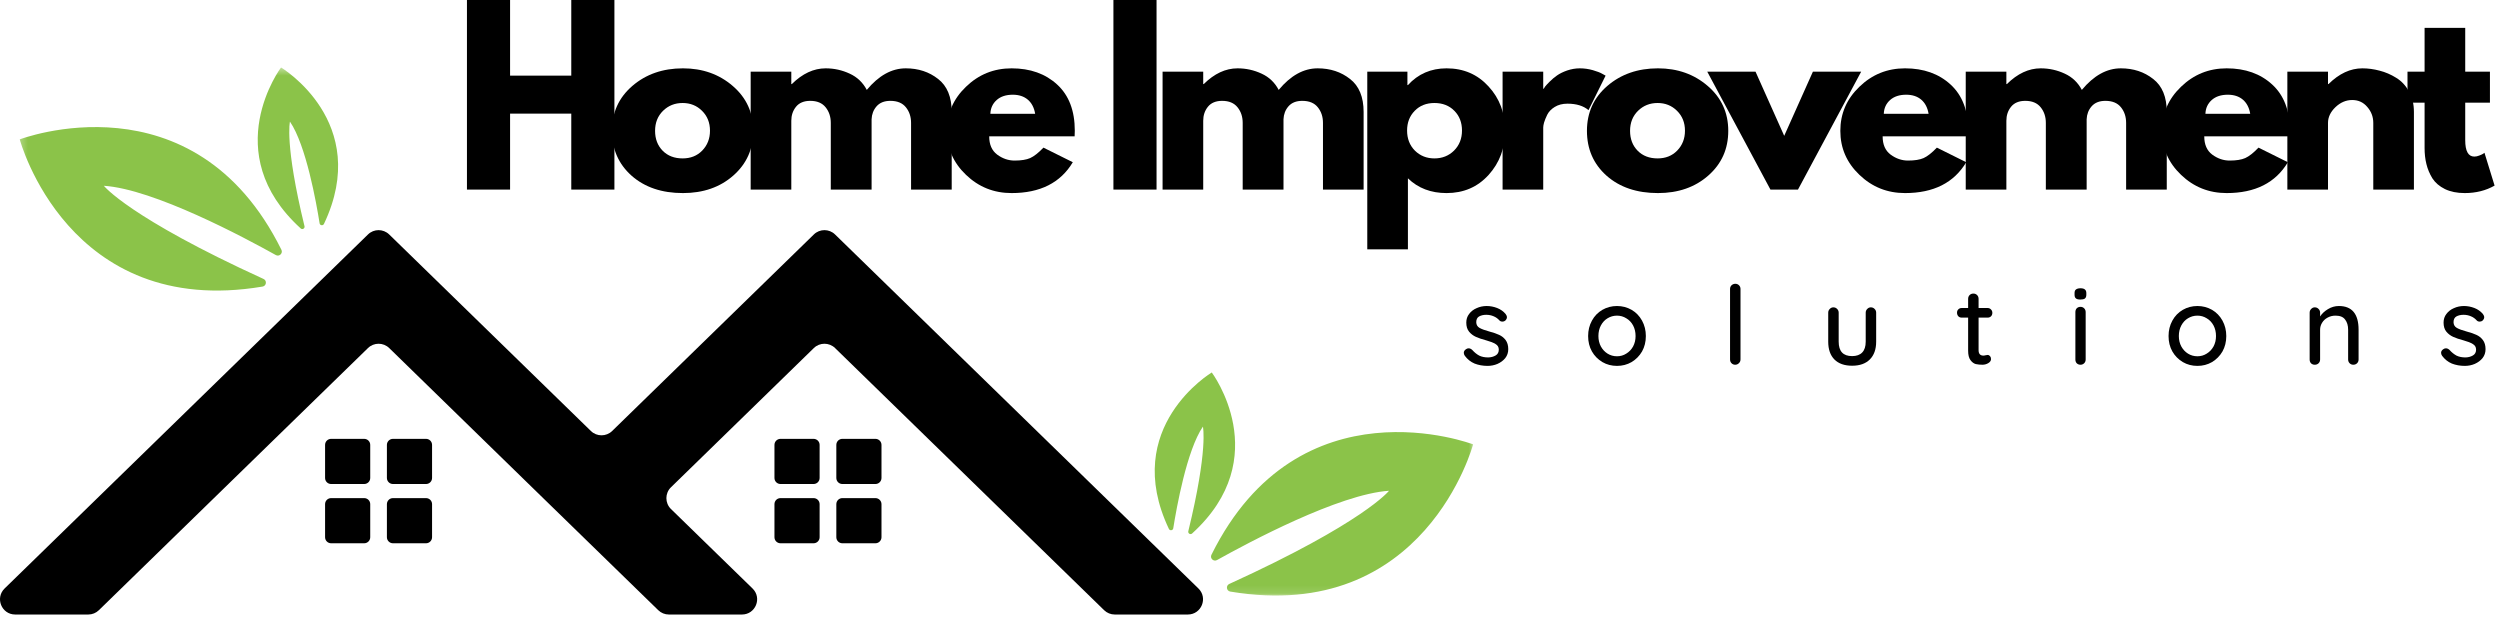 <svg width="314" height="78" viewBox="0 0 314 78" fill="none" xmlns="http://www.w3.org/2000/svg">
<path d="M64.066 14.271V23.812H58.649V0H64.066V9.5H71.753V0H77.17V23.812H71.753V14.271H64.066Z" fill="black"/>
<path d="M79.32 22.062C77.679 20.594 76.861 18.719 76.861 16.437C76.861 14.146 77.716 12.265 79.424 10.792C81.132 9.323 83.247 8.583 85.778 8.583C88.247 8.583 90.341 9.328 92.049 10.812C93.757 12.286 94.611 14.161 94.611 16.437C94.611 18.703 93.778 20.573 92.111 22.042C90.445 23.515 88.33 24.25 85.778 24.25C83.122 24.25 80.971 23.521 79.32 22.062ZM83.278 13.917C82.611 14.573 82.278 15.411 82.278 16.437C82.278 17.453 82.596 18.286 83.236 18.937C83.872 19.578 84.705 19.896 85.736 19.896C86.736 19.896 87.554 19.573 88.195 18.917C88.846 18.25 89.174 17.417 89.174 16.417C89.174 15.406 88.841 14.573 88.174 13.917C87.518 13.265 86.705 12.937 85.736 12.937C84.762 12.937 83.945 13.265 83.278 13.917Z" fill="black"/>
<path d="M94.284 23.812V9H99.388V10.562H99.451C100.784 9.245 102.201 8.583 103.701 8.583C104.769 8.583 105.774 8.807 106.722 9.25C107.665 9.682 108.378 10.364 108.868 11.292C110.368 9.489 111.998 8.583 113.763 8.583C115.347 8.583 116.701 9.031 117.826 9.917C118.961 10.792 119.534 12.177 119.534 14.062V23.812H114.43V15.437C114.43 14.661 114.211 14.01 113.784 13.479C113.352 12.937 112.701 12.667 111.826 12.667C111.076 12.667 110.498 12.896 110.097 13.354C109.706 13.802 109.498 14.344 109.472 14.979V23.812H104.347V15.437C104.347 14.661 104.128 14.01 103.701 13.479C103.269 12.937 102.623 12.667 101.763 12.667C100.972 12.667 100.373 12.917 99.972 13.417C99.581 13.906 99.388 14.489 99.388 15.167V23.812H94.284Z" fill="black"/>
<path d="M134.973 17.125H124.244C124.244 18.156 124.578 18.917 125.244 19.417C125.921 19.917 126.651 20.167 127.432 20.167C128.265 20.167 128.916 20.062 129.39 19.854C129.874 19.635 130.432 19.198 131.057 18.542L134.744 20.375C133.203 22.958 130.64 24.25 127.057 24.25C124.833 24.25 122.921 23.489 121.328 21.958C119.729 20.432 118.932 18.594 118.932 16.437C118.932 14.271 119.729 12.427 121.328 10.896C122.921 9.354 124.833 8.583 127.057 8.583C129.401 8.583 131.312 9.266 132.786 10.625C134.255 11.974 134.994 13.906 134.994 16.417C134.994 16.765 134.984 17 134.973 17.125ZM124.39 14.292H130.015C129.89 13.531 129.583 12.937 129.098 12.521C128.609 12.104 127.979 11.896 127.203 11.896C126.354 11.896 125.682 12.12 125.182 12.562C124.682 13.01 124.416 13.583 124.39 14.292Z" fill="black"/>
<path d="M145.262 0V23.812H139.846V0H145.262Z" fill="black"/>
<path d="M146.02 23.812V9H151.124V10.562H151.187C152.52 9.245 153.937 8.583 155.437 8.583C156.504 8.583 157.509 8.807 158.457 9.25C159.4 9.682 160.114 10.364 160.603 11.292C162.103 9.489 163.733 8.583 165.499 8.583C167.082 8.583 168.437 9.031 169.562 9.917C170.697 10.792 171.27 12.177 171.27 14.062V23.812H166.166V15.437C166.166 14.661 165.947 14.01 165.52 13.479C165.088 12.937 164.437 12.667 163.562 12.667C162.812 12.667 162.233 12.896 161.832 13.354C161.442 13.802 161.233 14.344 161.207 14.979V23.812H156.082V15.437C156.082 14.661 155.864 14.01 155.437 13.479C155.004 12.937 154.358 12.667 153.499 12.667C152.707 12.667 152.108 12.917 151.707 13.417C151.317 13.906 151.124 14.489 151.124 15.167V23.812H146.02Z" fill="black"/>
<path d="M186.959 10.854C188.344 12.354 189.042 14.203 189.042 16.396C189.042 18.594 188.344 20.453 186.959 21.979C185.584 23.495 183.823 24.25 181.688 24.25C179.73 24.25 178.11 23.635 176.834 22.396V31.312H171.73V9H176.771V10.687H176.834C178.11 9.286 179.73 8.583 181.688 8.583C183.823 8.583 185.584 9.344 186.959 10.854ZM182.626 18.917C183.292 18.25 183.626 17.411 183.626 16.396C183.626 15.385 183.303 14.557 182.667 13.917C182.027 13.265 181.193 12.937 180.167 12.937C179.152 12.937 178.323 13.265 177.688 13.917C177.047 14.573 176.73 15.396 176.73 16.396C176.73 17.411 177.053 18.25 177.709 18.917C178.376 19.573 179.193 19.896 180.167 19.896C181.136 19.896 181.959 19.573 182.626 18.917Z" fill="black"/>
<path d="M188.725 23.812V9H193.829V11.146H193.892C193.934 11.062 193.996 10.969 194.079 10.854C194.163 10.745 194.35 10.542 194.642 10.25C194.934 9.958 195.236 9.703 195.559 9.479C195.892 9.245 196.314 9.036 196.829 8.854C197.355 8.677 197.881 8.583 198.413 8.583C198.98 8.583 199.527 8.661 200.059 8.812C200.6 8.969 200.996 9.12 201.246 9.271L201.663 9.5L199.517 13.833C198.876 13.292 197.996 13.021 196.871 13.021C196.246 13.021 195.71 13.161 195.267 13.437C194.835 13.703 194.522 14.031 194.329 14.417C194.147 14.792 194.017 15.12 193.934 15.396C193.861 15.661 193.829 15.87 193.829 16.021V23.812H188.725Z" fill="black"/>
<path d="M201.778 22.062C200.137 20.594 199.32 18.719 199.32 16.437C199.32 14.146 200.174 12.265 201.882 10.792C203.591 9.323 205.705 8.583 208.236 8.583C210.705 8.583 212.799 9.328 214.507 10.812C216.216 12.286 217.07 14.161 217.07 16.437C217.07 18.703 216.236 20.573 214.57 22.042C212.903 23.515 210.788 24.25 208.236 24.25C205.58 24.25 203.429 23.521 201.778 22.062ZM205.736 13.917C205.07 14.573 204.736 15.411 204.736 16.437C204.736 17.453 205.054 18.286 205.695 18.937C206.33 19.578 207.163 19.896 208.195 19.896C209.195 19.896 210.012 19.573 210.653 18.917C211.304 18.25 211.632 17.417 211.632 16.417C211.632 15.406 211.299 14.573 210.632 13.917C209.976 13.265 209.163 12.937 208.195 12.937C207.221 12.937 206.403 13.265 205.736 13.917Z" fill="black"/>
<path d="M220.493 9L224.097 17.062L227.701 9H233.764L225.826 23.812H222.368L214.43 9H220.493Z" fill="black"/>
<path d="M247.188 17.125H236.459C236.459 18.156 236.792 18.917 237.459 19.417C238.136 19.917 238.865 20.167 239.646 20.167C240.48 20.167 241.131 20.062 241.605 19.854C242.089 19.635 242.646 19.198 243.271 18.542L246.959 20.375C245.417 22.958 242.855 24.25 239.271 24.25C237.047 24.25 235.136 23.489 233.542 21.958C231.943 20.432 231.146 18.594 231.146 16.437C231.146 14.271 231.943 12.427 233.542 10.896C235.136 9.354 237.047 8.583 239.271 8.583C241.615 8.583 243.526 9.266 245 10.625C246.469 11.974 247.209 13.906 247.209 16.417C247.209 16.765 247.198 17 247.188 17.125ZM236.605 14.292H242.23C242.105 13.531 241.797 12.937 241.313 12.521C240.823 12.104 240.193 11.896 239.417 11.896C238.568 11.896 237.896 12.12 237.396 12.562C236.896 13.01 236.631 13.583 236.605 14.292Z" fill="black"/>
<path d="M246.896 23.812V9H252V10.562H252.062C253.396 9.245 254.812 8.583 256.312 8.583C257.38 8.583 258.385 8.807 259.333 9.25C260.276 9.682 260.989 10.364 261.479 11.292C262.979 9.489 264.609 8.583 266.375 8.583C267.958 8.583 269.312 9.031 270.437 9.917C271.573 10.792 272.146 12.177 272.146 14.062V23.812H267.041V15.437C267.041 14.661 266.823 14.01 266.396 13.479C265.963 12.937 265.312 12.667 264.437 12.667C263.687 12.667 263.109 12.896 262.708 13.354C262.318 13.802 262.109 14.344 262.083 14.979V23.812H256.958V15.437C256.958 14.661 256.739 14.01 256.312 13.479C255.88 12.937 255.234 12.667 254.375 12.667C253.583 12.667 252.984 12.917 252.583 13.417C252.193 13.906 252 14.489 252 15.167V23.812H246.896Z" fill="black"/>
<path d="M287.585 17.125H276.855C276.855 18.156 277.189 18.917 277.855 19.417C278.533 19.917 279.262 20.167 280.043 20.167C280.876 20.167 281.527 20.062 282.001 19.854C282.486 19.635 283.043 19.198 283.668 18.542L287.355 20.375C285.814 22.958 283.251 24.25 279.668 24.25C277.444 24.25 275.533 23.489 273.939 21.958C272.34 20.432 271.543 18.594 271.543 16.437C271.543 14.271 272.34 12.427 273.939 10.896C275.533 9.354 277.444 8.583 279.668 8.583C282.012 8.583 283.923 9.266 285.397 10.625C286.866 11.974 287.605 13.906 287.605 16.417C287.605 16.765 287.595 17 287.585 17.125ZM277.001 14.292H282.626C282.501 13.531 282.194 12.937 281.71 12.521C281.22 12.104 280.59 11.896 279.814 11.896C278.965 11.896 278.293 12.12 277.793 12.562C277.293 13.01 277.027 13.583 277.001 14.292Z" fill="black"/>
<path d="M287.292 23.812V9H292.397V10.562H292.459C293.792 9.245 295.209 8.583 296.709 8.583C297.428 8.583 298.152 8.682 298.876 8.875C299.594 9.057 300.292 9.354 300.959 9.771C301.626 10.177 302.157 10.745 302.563 11.479C302.98 12.219 303.188 13.078 303.188 14.062V23.812H298.084V15.437C298.084 14.677 297.834 14.01 297.334 13.437C296.844 12.854 296.214 12.562 295.438 12.562C294.657 12.562 293.959 12.864 293.334 13.458C292.709 14.057 292.397 14.719 292.397 15.437V23.812H287.292Z" fill="black"/>
<path d="M304.528 9V3.5H309.632V9H312.736V12.896H309.632V17.604C309.632 18.979 310.012 19.667 310.778 19.667C310.971 19.667 311.174 19.625 311.382 19.542C311.601 19.458 311.767 19.385 311.882 19.312L312.049 19.188L313.32 23.312C312.221 23.938 310.971 24.25 309.57 24.25C308.611 24.25 307.783 24.083 307.09 23.75C306.392 23.406 305.866 22.953 305.507 22.396C305.158 21.828 304.908 21.229 304.757 20.604C304.601 19.979 304.528 19.307 304.528 18.583V12.896H302.382V9H304.528Z" fill="black"/>
<path d="M183.979 44.685C183.895 44.56 183.854 44.435 183.854 44.31C183.854 44.133 183.947 43.977 184.145 43.852C184.239 43.784 184.343 43.748 184.458 43.748C184.624 43.748 184.775 43.821 184.916 43.956C185.192 44.263 185.484 44.498 185.791 44.664C186.109 44.821 186.489 44.894 186.937 44.894C187.281 44.883 187.588 44.8 187.854 44.644C188.114 44.492 188.249 44.248 188.249 43.914C188.249 43.597 188.109 43.362 187.833 43.206C187.567 43.039 187.176 42.888 186.666 42.748C186.15 42.612 185.718 42.466 185.374 42.31C185.041 42.159 184.755 41.946 184.52 41.664C184.281 41.373 184.166 40.992 184.166 40.519C184.166 40.102 184.281 39.742 184.52 39.435C184.755 39.117 185.067 38.873 185.458 38.706C185.843 38.529 186.27 38.435 186.729 38.435C187.171 38.435 187.609 38.519 188.041 38.685C188.468 38.852 188.822 39.102 189.104 39.435C189.213 39.576 189.27 39.716 189.27 39.852C189.27 39.992 189.197 40.133 189.062 40.269C188.963 40.352 188.843 40.394 188.708 40.394C188.541 40.394 188.406 40.341 188.312 40.227C188.114 40.008 187.88 39.841 187.604 39.727C187.322 39.602 187.01 39.539 186.666 39.539C186.317 39.539 186.02 39.612 185.77 39.748C185.531 39.888 185.416 40.133 185.416 40.477C185.426 40.8 185.567 41.034 185.833 41.185C186.109 41.341 186.525 41.492 187.083 41.644C187.567 41.769 187.968 41.909 188.291 42.06C188.609 42.201 188.88 42.414 189.104 42.706C189.322 42.998 189.437 43.383 189.437 43.852C189.437 44.284 189.312 44.659 189.062 44.977C188.812 45.284 188.484 45.529 188.083 45.706C187.692 45.873 187.275 45.956 186.833 45.956C186.249 45.956 185.708 45.857 185.208 45.664C184.718 45.456 184.312 45.133 183.979 44.685Z" fill="black"/>
<path d="M206.719 42.206C206.719 42.93 206.558 43.576 206.24 44.144C205.917 44.701 205.48 45.144 204.928 45.477C204.37 45.8 203.761 45.956 203.094 45.956C202.428 45.956 201.813 45.8 201.261 45.477C200.704 45.144 200.266 44.701 199.948 44.144C199.625 43.576 199.469 42.93 199.469 42.206C199.469 41.498 199.625 40.852 199.948 40.269C200.266 39.685 200.704 39.237 201.261 38.914C201.813 38.597 202.428 38.435 203.094 38.435C203.761 38.435 204.37 38.597 204.928 38.914C205.48 39.237 205.917 39.685 206.24 40.269C206.558 40.852 206.719 41.498 206.719 42.206ZM205.428 42.206C205.428 41.706 205.323 41.263 205.115 40.873C204.907 40.487 204.62 40.185 204.261 39.977C203.912 39.758 203.521 39.644 203.094 39.644C202.662 39.644 202.266 39.758 201.907 39.977C201.558 40.185 201.282 40.487 201.073 40.873C200.865 41.263 200.761 41.706 200.761 42.206C200.761 42.696 200.865 43.133 201.073 43.519C201.282 43.894 201.558 44.196 201.907 44.414C202.266 44.638 202.662 44.748 203.094 44.748C203.521 44.748 203.912 44.638 204.261 44.414C204.62 44.196 204.907 43.894 205.115 43.519C205.323 43.133 205.428 42.696 205.428 42.206Z" fill="black"/>
<path d="M218.607 45.144C218.607 45.342 218.534 45.498 218.398 45.623C218.273 45.748 218.117 45.81 217.94 45.81C217.758 45.81 217.607 45.748 217.482 45.623C217.357 45.498 217.294 45.342 217.294 45.144V36.289C217.294 36.112 217.357 35.956 217.482 35.831C217.617 35.706 217.779 35.644 217.961 35.644C218.138 35.644 218.294 35.706 218.419 35.831C218.544 35.956 218.607 36.112 218.607 36.289V45.144Z" fill="black"/>
<path d="M234.979 38.602C235.172 38.602 235.333 38.675 235.458 38.81C235.583 38.935 235.646 39.091 235.646 39.269V42.914C235.646 43.873 235.38 44.617 234.854 45.144C234.323 45.675 233.583 45.935 232.625 45.935C231.667 45.935 230.922 45.675 230.396 45.144C229.88 44.617 229.625 43.873 229.625 42.914V39.269C229.625 39.091 229.688 38.935 229.813 38.81C229.938 38.675 230.089 38.602 230.271 38.602C230.464 38.602 230.625 38.675 230.75 38.81C230.875 38.935 230.938 39.091 230.938 39.269V42.914C230.938 44.123 231.5 44.727 232.625 44.727C233.177 44.727 233.604 44.576 233.896 44.269C234.188 43.966 234.333 43.513 234.333 42.914V39.269C234.333 39.091 234.396 38.935 234.521 38.81C234.646 38.675 234.797 38.602 234.979 38.602Z" fill="black"/>
<path d="M248.51 39.894V43.977C248.51 44.435 248.708 44.664 249.114 44.664C249.182 44.664 249.27 44.654 249.385 44.623C249.494 44.597 249.577 44.581 249.635 44.581C249.76 44.581 249.864 44.633 249.947 44.727C250.031 44.826 250.072 44.951 250.072 45.102C250.072 45.3 249.958 45.466 249.739 45.602C249.515 45.742 249.265 45.81 248.989 45.81C248.697 45.81 248.416 45.784 248.156 45.727C247.906 45.659 247.682 45.492 247.489 45.227C247.291 44.966 247.197 44.571 247.197 44.039V39.894H246.406C246.223 39.894 246.077 39.841 245.968 39.727C245.853 39.602 245.801 39.451 245.801 39.269C245.801 39.102 245.853 38.966 245.968 38.852C246.077 38.742 246.223 38.685 246.406 38.685H247.197V37.539C247.197 37.347 247.26 37.185 247.385 37.06C247.51 36.935 247.666 36.873 247.864 36.873C248.041 36.873 248.197 36.935 248.322 37.06C248.447 37.185 248.51 37.347 248.51 37.539V38.685H249.635C249.812 38.685 249.958 38.748 250.072 38.873C250.182 38.987 250.239 39.123 250.239 39.289C250.239 39.472 250.182 39.617 250.072 39.727C249.958 39.841 249.812 39.894 249.635 39.894H248.51Z" fill="black"/>
<path d="M261.96 45.144C261.96 45.342 261.897 45.498 261.772 45.623C261.647 45.748 261.491 45.81 261.314 45.81C261.116 45.81 260.96 45.748 260.835 45.623C260.72 45.498 260.668 45.342 260.668 45.144V39.206C260.668 39.013 260.72 38.852 260.835 38.727C260.96 38.602 261.116 38.539 261.314 38.539C261.491 38.539 261.647 38.602 261.772 38.727C261.897 38.852 261.96 39.013 261.96 39.206V45.144ZM261.293 37.623C261.028 37.623 260.84 37.576 260.731 37.477C260.616 37.383 260.564 37.227 260.564 37.019V36.81C260.564 36.592 260.627 36.435 260.752 36.352C260.877 36.258 261.064 36.206 261.314 36.206C261.564 36.206 261.741 36.258 261.856 36.352C261.981 36.451 262.043 36.602 262.043 36.81V37.019C262.043 37.242 261.981 37.404 261.856 37.498C261.741 37.581 261.554 37.623 261.293 37.623Z" fill="black"/>
<path d="M279.621 42.206C279.621 42.93 279.46 43.576 279.142 44.144C278.819 44.701 278.382 45.144 277.83 45.477C277.272 45.8 276.663 45.956 275.996 45.956C275.33 45.956 274.715 45.8 274.163 45.477C273.606 45.144 273.168 44.701 272.85 44.144C272.527 43.576 272.371 42.93 272.371 42.206C272.371 41.498 272.527 40.852 272.85 40.269C273.168 39.685 273.606 39.237 274.163 38.914C274.715 38.597 275.33 38.435 275.996 38.435C276.663 38.435 277.272 38.597 277.83 38.914C278.382 39.237 278.819 39.685 279.142 40.269C279.46 40.852 279.621 41.498 279.621 42.206ZM278.33 42.206C278.33 41.706 278.225 41.263 278.017 40.873C277.809 40.487 277.522 40.185 277.163 39.977C276.814 39.758 276.423 39.644 275.996 39.644C275.564 39.644 275.168 39.758 274.809 39.977C274.46 40.185 274.184 40.487 273.975 40.873C273.767 41.263 273.663 41.706 273.663 42.206C273.663 42.696 273.767 43.133 273.975 43.519C274.184 43.894 274.46 44.196 274.809 44.414C275.168 44.638 275.564 44.748 275.996 44.748C276.423 44.748 276.814 44.638 277.163 44.414C277.522 44.196 277.809 43.894 278.017 43.519C278.225 43.133 278.33 42.696 278.33 42.206Z" fill="black"/>
<path d="M293.759 38.435C295.41 38.435 296.238 39.43 296.238 41.414V45.144C296.238 45.341 296.175 45.498 296.05 45.623C295.925 45.748 295.764 45.81 295.571 45.81C295.389 45.81 295.238 45.748 295.113 45.623C294.988 45.498 294.925 45.341 294.925 45.144V41.414C294.925 40.888 294.8 40.466 294.55 40.144C294.311 39.81 293.91 39.644 293.342 39.644C292.977 39.644 292.644 39.727 292.342 39.894C292.05 40.05 291.821 40.263 291.655 40.539C291.488 40.805 291.405 41.097 291.405 41.414V45.144C291.405 45.341 291.342 45.498 291.217 45.623C291.092 45.748 290.931 45.81 290.738 45.81C290.54 45.81 290.384 45.748 290.259 45.623C290.144 45.498 290.092 45.341 290.092 45.144V39.269C290.092 39.091 290.155 38.935 290.28 38.81C290.405 38.675 290.556 38.602 290.738 38.602C290.931 38.602 291.092 38.675 291.217 38.81C291.342 38.935 291.405 39.091 291.405 39.269V39.748C291.639 39.388 291.967 39.081 292.384 38.831C292.811 38.571 293.269 38.435 293.759 38.435Z" fill="black"/>
<path d="M306.725 44.685C306.642 44.56 306.6 44.435 306.6 44.31C306.6 44.133 306.694 43.977 306.892 43.852C306.986 43.784 307.09 43.748 307.204 43.748C307.371 43.748 307.522 43.821 307.663 43.956C307.939 44.263 308.23 44.498 308.538 44.664C308.855 44.821 309.236 44.894 309.684 44.894C310.027 44.883 310.335 44.8 310.6 44.644C310.861 44.492 310.996 44.248 310.996 43.914C310.996 43.597 310.855 43.362 310.579 43.206C310.314 43.039 309.923 42.888 309.413 42.748C308.897 42.612 308.465 42.466 308.121 42.31C307.788 42.159 307.501 41.946 307.267 41.664C307.027 41.373 306.913 40.992 306.913 40.519C306.913 40.102 307.027 39.742 307.267 39.435C307.501 39.117 307.814 38.873 308.204 38.706C308.59 38.529 309.017 38.435 309.475 38.435C309.918 38.435 310.355 38.519 310.788 38.685C311.215 38.852 311.569 39.102 311.85 39.435C311.96 39.576 312.017 39.716 312.017 39.852C312.017 39.992 311.944 40.133 311.809 40.269C311.71 40.352 311.59 40.394 311.454 40.394C311.288 40.394 311.152 40.341 311.059 40.227C310.861 40.008 310.626 39.841 310.35 39.727C310.069 39.602 309.756 39.539 309.413 39.539C309.064 39.539 308.767 39.612 308.517 39.748C308.277 39.888 308.163 40.133 308.163 40.477C308.173 40.8 308.314 41.034 308.579 41.185C308.855 41.341 309.272 41.492 309.829 41.644C310.314 41.769 310.715 41.909 311.038 42.06C311.355 42.201 311.626 42.414 311.85 42.706C312.069 42.998 312.184 43.383 312.184 43.852C312.184 44.284 312.059 44.659 311.809 44.977C311.559 45.284 311.23 45.529 310.829 45.706C310.439 45.873 310.022 45.956 309.579 45.956C308.996 45.956 308.454 45.857 307.954 45.664C307.465 45.456 307.059 45.133 306.725 44.685Z" fill="black"/>
<mask id="mask0_930_327" style="mask-type:luminance" maskUnits="userSpaceOnUse" x="2" y="8" width="184" height="67">
<path d="M2.298 8.469H185.257V74.891H2.298V8.469Z" fill="white"/>
</mask>
<g mask="url(#mask0_930_327)">
<path d="M147.361 66.355C147.767 63.808 149.059 56.542 151.085 53.584C151.085 53.584 151.767 56.386 149.251 66.719C149.184 67 149.517 67.198 149.73 67.005C160.215 57.469 152.199 46.782 152.199 46.782C152.199 46.782 140.725 53.63 146.814 66.433C146.934 66.688 147.314 66.636 147.361 66.355ZM152.855 70.344C156.798 68.141 168.194 62.052 174.46 61.641C174.46 61.641 171.345 65.615 154.397 73.344C153.944 73.552 154.033 74.224 154.522 74.302C178.996 78.412 185.022 55.813 185.022 55.813C185.022 55.813 163.178 47.443 152.158 69.677C151.934 70.12 152.423 70.584 152.855 70.344ZM40.689 28.125C46.772 15.323 35.298 8.474 35.298 8.474C35.298 8.474 27.283 19.162 37.772 28.693C37.98 28.886 38.314 28.688 38.246 28.412C35.73 18.073 36.418 15.276 36.418 15.276C38.444 18.23 39.736 25.495 40.142 28.047C40.184 28.323 40.564 28.381 40.689 28.125ZM34.647 32.037C30.704 29.834 19.309 23.745 13.043 23.334C13.043 23.334 16.158 27.302 33.1 35.037C33.553 35.24 33.47 35.912 32.975 35.995C8.507 40.105 2.48 17.506 2.48 17.506C2.48 17.506 24.324 9.13 35.345 31.37C35.564 31.813 35.079 32.276 34.647 32.037Z" fill="#8BC349"/>
</g>
<path d="M110.715 67.474V63.323C110.715 62.901 110.371 62.563 109.954 62.563H105.798C105.382 62.563 105.043 62.901 105.043 63.323V67.474C105.043 67.896 105.382 68.235 105.798 68.235H109.954C110.371 68.235 110.715 67.896 110.715 67.474ZM102.944 67.474V63.323C102.944 62.901 102.606 62.563 102.184 62.563H98.033C97.611 62.563 97.272 62.901 97.272 63.323V67.474C97.272 67.896 97.611 68.235 98.033 68.235H102.184C102.606 68.235 102.944 67.896 102.944 67.474ZM110.715 60.032V55.88C110.715 55.459 110.371 55.12 109.954 55.12H105.798C105.382 55.12 105.043 55.459 105.043 55.88V60.032C105.043 60.453 105.382 60.792 105.798 60.792H109.954C110.371 60.792 110.715 60.453 110.715 60.032ZM102.944 60.032V55.88C102.944 55.459 102.606 55.12 102.184 55.12H98.033C97.611 55.12 97.272 55.459 97.272 55.88V60.032C97.272 60.453 97.611 60.792 98.033 60.792H102.184C102.606 60.792 102.944 60.453 102.944 60.032ZM54.267 67.474V63.323C54.267 62.901 53.928 62.563 53.507 62.563H49.355C48.939 62.563 48.595 62.901 48.595 63.323V67.474C48.595 67.896 48.939 68.235 49.355 68.235H53.507C53.928 68.235 54.267 67.896 54.267 67.474ZM46.501 67.474V63.323C46.501 62.901 46.163 62.563 45.741 62.563H41.59C41.168 62.563 40.83 62.901 40.83 63.323V67.474C40.83 67.896 41.168 68.235 41.59 68.235H45.741C46.163 68.235 46.501 67.896 46.501 67.474ZM54.267 60.032V55.88C54.267 55.459 53.928 55.12 53.507 55.12H49.355C48.939 55.12 48.595 55.459 48.595 55.88V60.032C48.595 60.453 48.939 60.792 49.355 60.792H53.507C53.928 60.792 54.267 60.453 54.267 60.032ZM46.501 60.032V55.88C46.501 55.459 46.163 55.12 45.741 55.12H41.59C41.168 55.12 40.83 55.459 40.83 55.88V60.032C40.83 60.453 41.168 60.792 41.59 60.792H45.741C46.163 60.792 46.501 60.453 46.501 60.032ZM104.882 29.448L150.522 73.912C151.746 75.105 150.902 77.183 149.189 77.183H140.012C139.512 77.183 139.038 76.99 138.678 76.641L104.882 43.714C104.142 42.995 102.96 42.995 102.22 43.714L84.272 61.203C83.507 61.948 83.507 63.183 84.272 63.933L94.517 73.912C95.746 75.105 94.897 77.183 93.189 77.183H84.007C83.512 77.183 83.033 76.99 82.678 76.641L75.548 69.698L68.225 62.568L48.882 43.714C48.137 42.995 46.96 42.995 46.22 43.714L12.418 76.641C12.064 76.99 11.585 77.183 11.09 77.183H1.908C0.199 77.183 -0.644 75.105 0.579 73.912L46.22 29.448C46.96 28.724 48.137 28.724 48.882 29.448L74.22 54.136C74.96 54.855 76.142 54.855 76.882 54.136L102.22 29.448C102.96 28.724 104.142 28.724 104.882 29.448Z" fill="black"/>
</svg>
